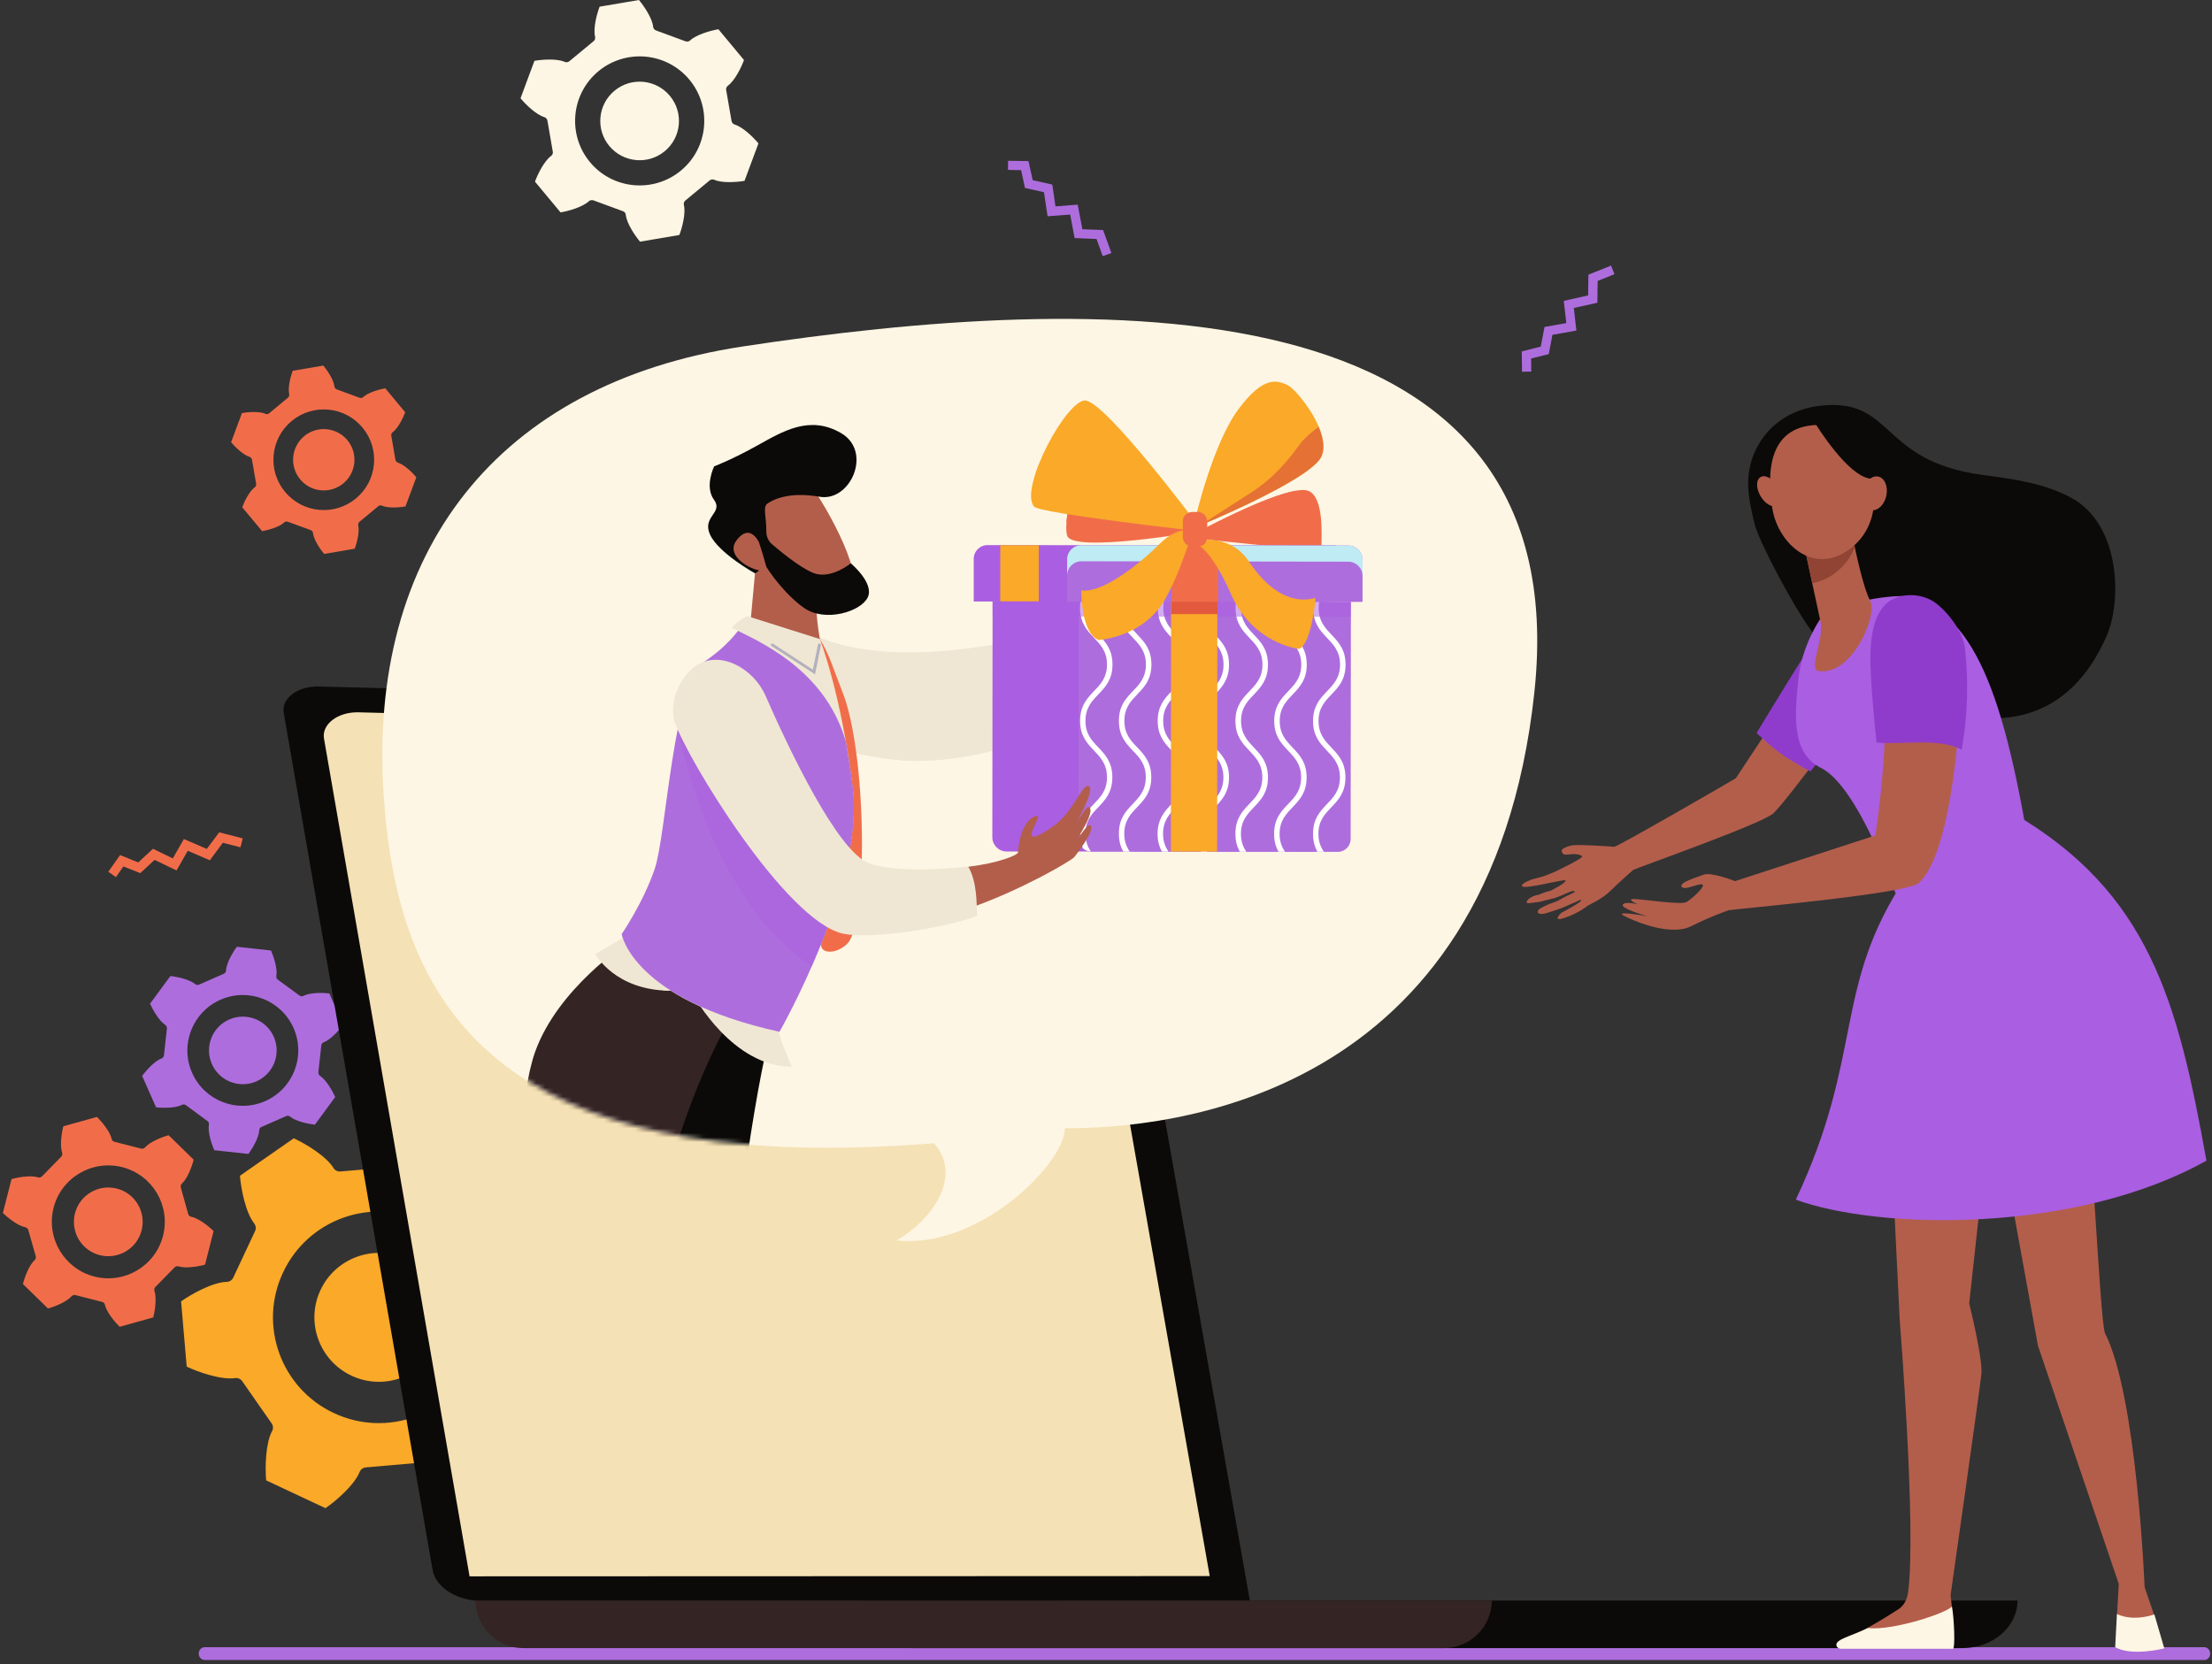 <svg width="489" height="368" viewBox="0 0 489 368" fill="none" xmlns="http://www.w3.org/2000/svg">
<rect x="0" y="0" width="489" height="368" fill="#333333" stroke="none"/>
<path d="M63.605 115.353C63.339 115.264 63.014 115.323 62.806 115.53C61.742 116.535 59.257 117.215 57.956 117.451L53.548 112.161C53.992 110.92 55.145 108.585 56.329 107.728C56.565 107.55 56.684 107.255 56.624 106.959L55.708 101.639C55.648 101.344 55.441 101.107 55.175 101.019C53.785 100.605 51.921 98.802 51.093 97.768L53.489 91.325C54.791 91.088 57.394 90.911 58.695 91.502C58.961 91.62 59.287 91.591 59.494 91.384L63.664 87.926C63.901 87.749 63.99 87.423 63.931 87.157C63.605 85.739 64.226 83.227 64.7 81.985L71.473 80.833C72.331 81.838 73.78 83.995 73.928 85.443C73.958 85.739 74.165 85.975 74.431 86.093L79.519 87.955C79.785 88.044 80.11 87.985 80.317 87.778C81.382 86.773 83.867 86.093 85.168 85.857L89.576 91.147C89.132 92.389 87.978 94.723 86.795 95.581C86.558 95.758 86.44 96.053 86.499 96.349L87.416 101.669C87.475 101.964 87.683 102.201 87.949 102.29C89.339 102.703 91.202 104.506 92.031 105.541L89.635 111.984C88.333 112.22 85.73 112.397 84.429 111.806C84.163 111.688 83.837 111.718 83.63 111.924L79.46 115.382C79.223 115.56 79.134 115.885 79.193 116.151C79.519 117.569 78.897 120.082 78.424 121.323L71.651 122.476C70.793 121.471 69.344 119.313 69.196 117.865C69.166 117.569 68.959 117.333 68.693 117.215L63.605 115.353ZM75.91 106.871C78.779 104.477 79.193 100.221 76.797 97.324C74.401 94.457 70.112 94.044 67.243 96.438C64.374 98.832 63.96 103.087 66.356 105.984C68.752 108.88 73.011 109.264 75.91 106.871ZM78.691 110.21C83.423 106.279 84.074 99.275 80.14 94.546C76.206 89.817 69.196 89.167 64.463 93.098C59.73 97.029 59.08 104.033 63.014 108.762C66.948 113.491 73.958 114.141 78.691 110.21Z" fill="#F16D4A"/>
<path d="M131.194 44.303C130.839 44.185 130.425 44.244 130.159 44.51C128.798 45.781 125.603 46.697 123.917 46.963L118.268 40.165C118.83 38.569 120.309 35.584 121.817 34.491C122.113 34.254 122.291 33.9 122.202 33.515L121.019 26.688C120.959 26.304 120.693 26.008 120.309 25.89C118.534 25.358 116.138 23.053 115.073 21.723L118.149 13.447C119.835 13.152 123.148 12.915 124.834 13.684C125.189 13.832 125.574 13.773 125.87 13.536L131.223 9.103C131.519 8.866 131.638 8.482 131.549 8.098C131.105 6.295 131.933 3.074 132.555 1.478L141.251 0C142.345 1.3 144.209 4.049 144.386 5.911C144.416 6.295 144.682 6.62 145.037 6.739L151.544 9.132C151.899 9.251 152.313 9.192 152.58 8.926C153.94 7.655 157.135 6.739 158.821 6.473L164.47 13.27C163.908 14.866 162.429 17.851 160.921 18.945C160.625 19.181 160.448 19.536 160.536 19.92L161.72 26.747C161.779 27.131 162.045 27.427 162.429 27.545C164.204 28.077 166.6 30.383 167.665 31.712L164.589 39.988C162.903 40.283 159.59 40.52 157.904 39.751C157.549 39.604 157.164 39.663 156.869 39.899L151.515 44.332C151.219 44.569 151.101 44.953 151.189 45.337C151.633 47.14 150.805 50.362 150.184 51.958L141.487 53.435C140.393 52.135 138.529 49.386 138.352 47.524C138.322 47.14 138.056 46.815 137.701 46.697L131.194 44.303ZM146.96 33.427C150.657 30.353 151.16 24.885 148.084 21.191C145.007 17.497 139.535 16.994 135.838 20.068C132.14 23.142 131.638 28.609 134.714 32.303C137.79 35.968 143.262 36.5 146.96 33.427ZM150.539 37.712C156.602 32.688 157.431 23.674 152.402 17.615C147.374 11.556 138.352 10.728 132.288 15.753C126.225 20.777 125.396 29.791 130.425 35.85C135.453 41.909 144.475 42.736 150.539 37.712Z" fill="#FEF6E4"/>
<path d="M41.096 244.36C40.829 244.153 40.474 244.153 40.208 244.301C38.788 245.04 35.949 245.01 34.499 244.833L31.423 237.887C32.281 236.705 34.204 234.577 35.683 234.045C35.978 233.927 36.215 233.661 36.245 233.336L36.895 227.425C36.925 227.1 36.777 226.775 36.511 226.597C35.18 225.74 33.76 223.258 33.168 221.928L37.664 215.81C39.114 215.958 41.894 216.549 43.137 217.583C43.373 217.79 43.728 217.849 44.024 217.701L49.467 215.307C49.762 215.189 49.969 214.894 49.969 214.569C50.029 212.973 51.478 210.52 52.365 209.337L59.908 210.165C60.499 211.495 61.387 214.214 61.091 215.78C61.032 216.105 61.15 216.431 61.416 216.608L66.208 220.125C66.475 220.332 66.829 220.332 67.096 220.184C68.516 219.445 71.355 219.475 72.804 219.652L75.851 226.597C74.993 227.78 73.071 229.908 71.592 230.44C71.296 230.558 71.059 230.824 71.03 231.149L70.379 237.06C70.349 237.385 70.497 237.71 70.763 237.887C72.094 238.745 73.514 241.227 74.106 242.557L69.61 248.675C68.16 248.527 65.38 247.936 64.138 246.902C63.901 246.695 63.546 246.636 63.25 246.783L57.808 249.177C57.512 249.296 57.305 249.591 57.305 249.916C57.246 251.512 55.796 253.965 54.909 255.148L47.366 254.32C46.775 252.99 45.887 250.271 46.183 248.705C46.242 248.379 46.124 248.054 45.858 247.877L41.096 244.36ZM56.684 239.099C60.47 237.444 62.185 233.04 60.529 229.257C58.873 225.474 54.465 223.76 50.679 225.415C46.893 227.07 45.178 231.474 46.834 235.257C48.49 239.04 52.898 240.754 56.684 239.099ZM58.606 243.473C64.818 240.754 67.628 233.513 64.907 227.336C62.185 221.13 54.939 218.322 48.757 221.041C42.545 223.76 39.735 231.001 42.456 237.178C45.178 243.385 52.395 246.192 58.606 243.473Z" fill="#AE6DDD"/>
<path d="M6.251 271.964C6.162 271.639 5.896 271.403 5.571 271.344C3.974 271.048 1.696 269.245 0.631 268.181L2.554 260.704C3.974 260.29 6.843 259.817 8.381 260.32C8.706 260.408 9.032 260.349 9.268 260.113L13.528 255.768C13.764 255.532 13.823 255.177 13.735 254.882C13.202 253.345 13.616 250.478 14.001 249.03L21.425 246.961C22.49 247.995 24.354 250.241 24.679 251.808C24.738 252.133 25.004 252.399 25.3 252.458L31.186 253.965C31.512 254.054 31.837 253.936 32.074 253.699C33.139 252.458 35.83 251.394 37.28 251.01L42.811 256.418C42.456 257.867 41.45 260.586 40.238 261.679C40.001 261.886 39.883 262.241 39.971 262.566L41.598 268.418C41.687 268.743 41.953 268.979 42.279 269.038C43.876 269.334 46.153 271.137 47.218 272.201L45.325 279.619C43.905 280.033 41.036 280.506 39.498 280.003C39.173 279.915 38.847 279.974 38.611 280.21L34.351 284.555C34.115 284.791 34.056 285.146 34.144 285.441C34.677 286.978 34.263 289.845 33.878 291.293L26.454 293.362C25.389 292.328 23.525 290.081 23.2 288.515C23.141 288.19 22.875 287.924 22.579 287.865L16.693 286.358C16.367 286.269 16.042 286.387 15.805 286.623C14.74 287.865 12.049 288.929 10.599 289.313L5.068 283.904C5.423 282.456 6.429 279.737 7.641 278.644C7.878 278.437 7.996 278.082 7.908 277.757L6.251 271.964ZM22.046 277.521C26.128 278.555 30.269 276.102 31.305 272.053C32.34 267.974 29.885 263.837 25.832 262.802C21.751 261.768 17.61 264.221 16.574 268.27C15.539 272.348 17.994 276.486 22.046 277.521ZM20.834 282.249C27.518 283.964 34.322 279.944 36.037 273.265C37.753 266.585 33.73 259.788 27.045 258.073C20.36 256.359 13.557 260.379 11.842 267.058C10.156 273.738 14.178 280.535 20.834 282.249Z" fill="#F16D4A"/>
<path d="M80.879 324.454C80.258 324.513 79.726 324.897 79.489 325.488C78.365 328.325 74.254 331.902 71.947 333.468L58.843 327.321C58.577 324.542 58.695 319.104 60.145 316.444C60.44 315.912 60.411 315.233 60.056 314.73L53.548 305.391C53.194 304.888 52.572 304.622 51.951 304.711C48.934 305.154 43.787 303.381 41.273 302.169L40.031 287.747C42.308 286.121 47.071 283.491 50.117 283.432C50.738 283.432 51.3 283.047 51.567 282.486L56.388 272.201C56.654 271.639 56.566 270.989 56.181 270.487C54.288 268.122 53.253 262.743 53.046 259.965L64.936 251.69C67.48 252.842 72.154 255.65 73.721 258.251C74.047 258.783 74.638 259.078 75.26 259.019L86.588 258.044C87.21 257.985 87.742 257.601 87.978 257.009C89.103 254.172 93.214 250.596 95.521 249.03L108.625 255.177C108.891 257.955 108.773 263.393 107.323 266.053C107.027 266.585 107.057 267.265 107.412 267.767L113.919 277.107C114.274 277.609 114.896 277.875 115.517 277.787C118.534 277.343 123.681 279.117 126.195 280.328L127.437 294.751C125.16 296.377 120.397 299.007 117.351 299.066C116.729 299.066 116.167 299.45 115.901 300.012L111.08 310.297C110.814 310.859 110.902 311.509 111.287 312.011C113.18 314.376 114.215 319.755 114.422 322.533L102.531 330.808C99.988 329.655 95.314 326.848 93.746 324.247C93.421 323.715 92.829 323.419 92.208 323.478L80.879 324.454ZM96.675 297.322C100.017 290.2 96.941 281.717 89.812 278.378C82.684 275.038 74.195 278.112 70.852 285.234C67.51 292.357 70.586 300.839 77.715 304.179C84.843 307.519 93.332 304.445 96.675 297.322ZM104.957 301.194C110.459 289.49 105.401 275.57 93.687 270.102C81.974 264.605 68.042 269.659 62.57 281.363C57.068 293.066 62.126 306.987 73.84 312.454C85.523 317.922 99.455 312.898 104.957 301.194Z" fill="#FAA928"/>
<path d="M276.309 353.95L106.761 354.009C101.111 354.009 96.32 351.053 95.639 347.152L62.718 157.587C62.185 154.424 65.794 151.705 70.349 151.794L235.075 155.961C238.714 156.05 241.731 157.971 242.174 160.483L276.309 353.95Z" fill="#0B0A08"/>
<path d="M79.253 157.498L228.095 161.281C231.733 161.37 234.75 163.291 235.194 165.803L267.435 348.482L103.803 348.541L71.621 163.291C71.089 160.128 74.697 157.38 79.253 157.498Z" fill="#F4E1B5"/>
<path d="M487.297 367.042H45.266C44.527 367.042 43.935 366.392 43.935 365.624C43.935 364.826 44.527 364.205 45.266 364.205H487.267C488.007 364.205 488.598 364.855 488.598 365.624C488.628 366.392 488.007 367.042 487.297 367.042Z" fill="#AE6DDD"/>
<path d="M433.847 364.412H201.503C194.877 364.412 189.494 359.742 189.494 353.979V353.891H446.004C446.004 359.683 440.562 364.412 433.847 364.412Z" fill="#0B0A08"/>
<path d="M319.169 364.412H115.694C109.896 364.412 105.164 359.742 105.164 353.979V353.891H329.788C329.788 359.683 325.026 364.412 319.169 364.412Z" fill="#352424"/>
<path d="M26.543 189.063L30.565 190.688L33.819 187.674L38.197 189.802L40.652 185.516L45.71 187.703L48.461 184.038L53.667 185.368L53.164 187.349L49.259 186.344L46.39 190.215L41.51 188.117L39.025 192.462L34.174 190.127L31.009 193.053L27.282 191.575L25.626 193.939L23.94 192.757L26.543 189.063Z" fill="#F16D4A"/>
<path d="M227.355 35.614L228.302 39.84L232.621 40.815L233.33 45.633L238.241 45.249L239.276 50.687L243.861 50.864L245.695 55.947L243.772 56.627L242.411 52.844L237.56 52.637L236.584 47.436L231.585 47.82L230.787 42.5L226.586 41.554L225.729 37.623L222.83 37.564L222.859 35.555L227.355 35.614Z" fill="#AE6DDD"/>
<path d="M336.413 77.7L340.613 76.636L341.442 72.291L346.263 71.434L345.701 66.528L351.084 65.316L351.144 60.735L356.142 58.726L356.911 60.617L353.184 62.124L353.125 66.942L347.919 68.094L348.481 73.089L343.187 74.035L342.388 78.291L338.484 79.266L338.513 82.163L336.472 82.192L336.413 77.7Z" fill="#AE6DDD"/>
<path d="M339.194 153.124C349.133 60.499 240.577 65.021 164.204 76.606C110.015 84.852 81.087 121.944 84.843 176.236C87.919 220.775 107.974 260.645 206.414 252.783C211.945 258.546 208.454 268.093 198.22 274.27C216.293 276.279 235.371 257.305 235.401 249.473C257.852 249.503 329.463 243.592 339.194 153.124Z" fill="#FEF6E4"/>
<mask id="mask0_562_674" style="mask-type:luminance" maskUnits="userSpaceOnUse" x="84" y="70" width="256" height="205">
<path d="M339.194 153.124C349.133 60.499 240.578 65.021 164.204 76.606C110.015 84.852 81.087 121.944 84.844 176.236C87.92 220.775 107.974 260.645 206.414 252.783C211.945 258.546 208.455 268.093 198.22 274.27C218.452 274.506 235.372 257.305 235.401 249.473C257.852 249.503 329.463 243.592 339.194 153.124Z" fill="white"/>
</mask>
<g mask="url(#mask0_562_674)">
<path d="M269.861 132.347L270.778 142.366C270.778 142.366 265.572 143.725 258.089 147.804C257.615 143.548 256.196 141.804 255.012 137.667C255.19 137.637 269.861 132.347 269.861 132.347Z" fill="#F99662"/>
<path d="M168.257 152.03L180.739 140.622C180.739 140.622 191.033 146.74 216.086 143.075C239.335 139.706 254.066 137.342 256.107 137.017C257.29 141.154 258.177 145.44 258.65 149.696C244.541 157.38 217.388 170.975 195.943 167.724C163.11 162.759 168.257 152.03 168.257 152.03Z" fill="#EFE7D3"/>
<path d="M169.085 151.262C171.362 154.72 177.929 159.183 195.913 161.931C216.944 165.123 243.506 152.09 257.793 144.346C258.118 146.119 258.414 147.922 258.591 149.725C244.482 157.409 217.328 171.005 195.884 167.754C163.08 162.759 168.227 152.03 168.227 152.03L169.085 151.262Z" fill="#EFE7D3"/>
<path d="M144.89 240.547C144.89 240.547 129.715 320.582 143.706 347.743H154.621C154.621 347.743 165.21 231.976 172.931 221.425C180.651 210.874 178.669 193.998 178.669 193.998L152.314 206.411L144.89 240.547Z" fill="#0B0A08"/>
<path d="M118.298 232.568C111.465 251.749 113.092 323.981 127.112 351.142L133.767 348.068C133.767 348.068 136.548 271.994 160.122 227.543C166.245 215.987 156.425 193.998 156.425 193.998L138.471 208.658C138.471 208.628 123.326 218.529 118.298 232.568Z" fill="#352424"/>
<path d="M180.71 140.622C180.887 140.829 181.065 141.066 181.213 141.302C183.165 144.139 184.733 149.252 186.093 152.622C191.654 165.98 191.95 204.047 187.336 208.628C184.821 211.14 181.242 210.874 181.538 208.717C187.365 167.547 185.235 152.888 178.935 142.13C179.615 141.42 179.822 141.213 180.71 140.622Z" fill="#F16D4A"/>
<path d="M167.251 122.978L165.269 144.553L182.721 149.134C182.721 149.134 179.585 134.977 180.739 132.258C181.863 129.539 167.251 122.978 167.251 122.978Z" fill="#B35E4B"/>
<path d="M165.27 136.248C165.27 136.248 163.021 137.135 161.72 138.849C161.631 138.967 163.258 139.351 163.169 139.499C161.69 141.42 159.324 143.903 155.804 146.267C148.794 150.967 147.345 184.57 144.742 192.136C142.168 199.703 137.436 206.559 137.436 206.559C137.436 206.559 139.713 220.982 172.309 228.164C172.309 228.164 191.063 195.181 188.519 174.315C186.004 153.42 181.242 141.302 181.242 141.302L165.27 136.248Z" fill="#EFE7D3"/>
<path d="M139.476 206.382L131.608 210.933C131.608 210.933 135.867 219.061 148.379 219.061C160.92 219.091 139.476 206.382 139.476 206.382Z" fill="#EFE7D3"/>
<path d="M153.466 220.273C153.466 220.273 161.896 235.848 175.059 235.878C175.059 235.878 170.504 225.859 171.214 222.578C171.924 219.268 153.466 220.273 153.466 220.273Z" fill="#EFE7D3"/>
<path opacity="0.72" d="M172.575 229.582C169.588 228.844 162.814 227.011 155.922 223.967C154.354 221.839 153.497 220.243 153.497 220.243C153.497 220.243 158.584 219.977 163.287 220.184C166.807 223.051 169.883 225.622 171.865 227.307C172.072 228.075 172.309 228.844 172.575 229.582Z" fill="#EFE7D3"/>
<path opacity="0.72" d="M139.477 206.382C139.477 206.382 160.921 219.09 148.38 219.061C147.788 219.061 147.226 219.031 146.694 219.002C142.109 215.958 138.382 212.204 137.021 207.8L139.477 206.382Z" fill="#EFE7D3"/>
<path d="M188.548 174.285C188.164 171.152 187.483 166.808 187.01 164.059C182.869 149.518 170.535 143.016 163.14 139.499C161.661 141.42 159.295 143.903 155.804 146.238C148.794 150.937 147.345 184.541 144.742 192.107C142.168 199.673 137.436 206.53 137.436 206.53C137.436 206.53 139.713 220.952 172.309 228.134C172.339 228.134 191.122 195.151 188.548 174.285Z" fill="#AE6DDD"/>
<path opacity="0.36" d="M179.467 213.682C170.416 207.712 157.046 193.614 149.829 161.37L184.88 199.496C183.253 204.55 181.331 209.426 179.467 213.682Z" fill="#AA5EE1"/>
<path d="M170.446 142.425C170.534 142.277 170.741 142.248 170.889 142.336L179.704 148.07L180.828 142.543C180.857 142.366 181.035 142.248 181.212 142.277C181.39 142.307 181.508 142.484 181.479 142.662L180.177 149.105L170.564 142.839C170.386 142.78 170.357 142.573 170.446 142.425Z" fill="#B4B0BD"/>
<path d="M163.761 111.658C163.761 111.658 166.719 121.884 169.588 125.815C172.457 129.746 184.792 137.992 188.252 133.027C191.713 128.061 183.313 112.811 178.58 106.338C173.818 99.836 163.613 105.215 163.761 111.658Z" fill="#B35E4B"/>
<path d="M185.974 95.787C178.994 91.679 173.019 95.403 167.458 98.477C161.926 101.58 157.874 103.117 157.874 103.117C157.874 103.117 155.685 107.58 157.845 110.506C159.974 113.432 155.094 114.2 156.987 118.249C158.88 122.328 166.896 126.761 166.896 126.761C166.896 126.761 168.463 126.17 168.7 124.101C170.061 126.761 174.113 131.992 177.929 134.534C182.513 137.578 190.293 135.273 191.831 132.081C193.339 128.919 188.074 124.544 188.074 124.544C188.074 124.544 184.407 127.618 180.768 126.968C178.225 126.525 173.314 122.594 170.682 120.348C169.854 119.638 169.41 118.604 169.41 117.51C169.44 114.378 168.611 112.131 169.587 111.392C170.771 110.535 174.29 108.644 181.123 109.826C187.986 111.097 192.955 99.896 185.974 95.787Z" fill="#0B0A08"/>
<path d="M167.783 119.904C167.783 119.904 167.665 119.638 167.428 119.284C166.718 118.22 165.062 116.476 162.784 119.52C159.767 123.599 168.73 127.5 169.41 125.727C169.558 125.283 167.783 119.904 167.783 119.904Z" fill="#B35E4B"/>
<path d="M264.626 115.678C264.626 115.678 246.79 101.551 242.767 100.575C238.744 99.6 234.781 114.466 235.905 118.427C237.029 122.387 265.188 117.481 265.188 117.481L264.626 115.678Z" fill="#F16D4A"/>
<path d="M264.804 116.18L265.07 117.067C258.592 116.949 242.619 116.505 235.757 115.382C235.934 113.225 236.496 110.506 237.295 107.994L264.804 116.18Z" fill="#F16D4A"/>
<path d="M289.295 108.555C292.726 110.033 292.134 118.574 292.134 120.614C292.134 122.328 271.695 119.727 265.188 119.165C264.064 119.077 265.69 117.156 265.69 117.156C265.69 117.156 285.124 106.752 289.295 108.555Z" fill="#F16D4A"/>
<path d="M286.514 108.496C282.551 111.481 272.996 118.19 265.927 119.225C265.661 119.195 265.424 119.165 265.188 119.165C264.064 119.077 265.69 117.156 265.69 117.156C265.69 117.156 279.77 109.619 286.514 108.496Z" fill="#F16D4A"/>
<path d="M215.258 132.997L295.447 133.056V120.584L218.305 120.525C216.619 120.525 215.258 121.884 215.258 123.569V132.997Z" fill="#AA5EE1"/>
<path d="M219.429 132.997L293.288 133.056L293.229 185.161C293.229 186.905 291.809 188.294 290.064 188.294L222.505 188.265C220.76 188.265 219.37 186.846 219.37 185.102L219.429 132.997Z" fill="#AA5EE1"/>
<path d="M238.478 133.027L298.642 133.086L298.583 185.516C298.583 187.083 297.311 188.353 295.743 188.353L241.258 188.294C239.691 188.294 238.419 187.023 238.419 185.457L238.478 133.027Z" fill="#AE6DDD"/>
<path d="M296.216 171.891C296.216 165.98 290.271 165.921 290.271 159.419C290.271 152.888 296.246 152.858 296.246 146.947C296.246 141.066 290.3 140.977 290.3 134.475C290.3 133.972 290.33 133.499 290.419 133.056H291.632C291.543 133.499 291.513 133.943 291.513 134.475C291.513 140.356 297.459 140.445 297.459 146.947C297.459 153.479 291.484 153.508 291.484 159.419C291.484 165.33 297.429 165.389 297.429 171.891C297.429 178.423 291.454 178.453 291.454 184.363C291.454 186.078 291.957 187.289 292.667 188.324H291.247C290.655 187.289 290.271 186.048 290.271 184.363C290.271 177.832 296.216 177.832 296.216 171.891Z" fill="white"/>
<path d="M284.828 177.714C286.278 176.206 287.638 174.758 287.638 171.891C287.638 165.98 281.693 165.921 281.693 159.419C281.693 152.888 287.668 152.858 287.668 146.947C287.668 141.066 281.722 140.977 281.722 134.475C281.722 133.972 281.752 133.499 281.841 133.056H283.054C282.965 133.499 282.935 133.943 282.935 134.475C282.935 140.356 288.881 140.445 288.881 146.947C288.881 153.479 282.906 153.508 282.906 159.419C282.906 165.33 288.851 165.389 288.851 171.891C288.851 178.423 282.876 178.453 282.876 184.363C282.876 186.107 283.379 187.289 284.059 188.324H282.639C282.048 187.289 281.663 186.048 281.663 184.363C281.663 180.994 283.261 179.339 284.828 177.714Z" fill="white"/>
<path d="M279.06 171.891C279.06 165.98 273.115 165.921 273.115 159.419C273.115 152.888 279.09 152.858 279.09 146.947C279.09 141.066 273.145 140.977 273.145 134.475C273.145 133.972 273.174 133.499 273.263 133.056H274.476C274.387 133.499 274.357 133.943 274.357 134.475C274.357 140.356 280.303 140.445 280.303 146.947C280.303 150.316 278.705 151.971 277.167 153.597C275.718 155.104 274.357 156.552 274.357 159.419C274.357 165.301 280.303 165.389 280.303 171.891C280.303 178.423 274.328 178.453 274.328 184.363C274.328 186.107 274.831 187.289 275.511 188.324H274.091C273.5 187.289 273.115 186.048 273.115 184.363C273.085 177.802 279.031 177.802 279.06 171.891Z" fill="white"/>
<path d="M270.453 171.891C270.453 169.024 269.092 167.576 267.643 166.069C266.105 164.443 264.507 162.788 264.507 159.419C264.507 152.888 270.482 152.858 270.482 146.947C270.482 141.066 264.537 140.977 264.537 134.475C264.537 133.972 264.566 133.499 264.655 133.056H265.868C265.779 133.499 265.75 133.943 265.75 134.475C265.75 140.356 271.695 140.445 271.695 146.947C271.695 150.316 270.098 151.971 268.56 153.597C267.11 155.104 265.75 156.552 265.75 159.419C265.75 165.33 271.695 165.389 271.695 171.891C271.695 178.423 265.72 178.453 265.72 184.363C265.72 186.107 266.223 187.289 266.903 188.324H265.483C264.892 187.289 264.507 186.048 264.507 184.363C264.507 177.802 270.453 177.802 270.453 171.891Z" fill="white"/>
<path d="M259.065 177.684C260.514 176.177 261.875 174.729 261.875 171.862C261.875 165.951 255.929 165.892 255.929 159.39C255.929 152.858 261.904 152.828 261.904 146.917C261.904 141.036 255.959 140.947 255.959 134.445C255.959 133.943 255.989 133.47 256.077 133.027H257.29C257.201 133.47 257.172 133.913 257.172 134.445C257.172 140.327 263.117 140.415 263.117 146.917C263.117 153.449 257.142 153.479 257.142 159.39C257.142 162.256 258.503 163.705 259.952 165.212C261.49 166.837 263.088 168.493 263.088 171.862C263.088 178.393 257.113 178.423 257.113 184.334C257.113 186.078 257.615 187.26 258.296 188.294H256.876C256.284 187.26 255.9 186.019 255.9 184.334C255.929 180.994 257.527 179.31 259.065 177.684Z" fill="white"/>
<path d="M253.297 171.862C253.297 168.995 251.936 167.547 250.487 166.039C248.949 164.414 247.352 162.759 247.352 159.39C247.352 152.858 253.327 152.828 253.327 146.917C253.327 141.036 247.381 140.947 247.381 134.445C247.381 133.943 247.411 133.47 247.499 133.027H248.712C248.623 133.47 248.594 133.913 248.594 134.445C248.594 140.327 254.539 140.415 254.539 146.917C254.539 153.449 248.564 153.479 248.564 159.39C248.564 162.256 249.925 163.705 251.374 165.212C252.912 166.837 254.51 168.493 254.51 171.862C254.51 178.393 248.535 178.423 248.535 184.334C248.535 186.048 249.038 187.26 249.747 188.294H248.328C247.736 187.26 247.352 186.019 247.352 184.334C247.322 177.802 253.297 177.773 253.297 171.862Z" fill="white"/>
<path d="M244.719 171.862C244.719 165.951 238.774 165.892 238.774 159.39C238.774 156.02 240.371 154.365 241.909 152.74C243.358 151.232 244.719 149.784 244.719 146.917C244.719 141.036 238.774 140.947 238.774 134.445C238.774 133.943 238.803 133.47 238.892 133.027H240.105C240.016 133.47 239.986 133.913 239.986 134.445C239.986 140.327 245.932 140.415 245.932 146.917C245.932 153.449 239.957 153.479 239.957 159.39C239.957 162.256 241.317 163.705 242.767 165.212C244.305 166.837 245.902 168.493 245.902 171.862C245.902 175.231 244.305 176.886 242.767 178.512C241.317 180.019 239.957 181.467 239.957 184.334C239.957 186.048 240.46 187.26 241.17 188.294C240.489 188.265 239.868 187.999 239.395 187.555C239.01 186.669 238.774 185.634 238.803 184.334C238.744 177.773 244.719 177.773 244.719 171.862Z" fill="white"/>
<path opacity="0.51" d="M238.457 136.329L298.621 136.381L298.624 133.012L238.46 132.96L238.457 136.329Z" fill="#AA5EE1"/>
<path opacity="0.51" d="M238.478 132.968H219.429V136.337H238.478V132.968Z" fill="#AA5EE1"/>
<path d="M240.104 88.576C236.082 87.778 225.137 107.964 228.598 112.013C229.87 113.52 265.158 117.481 265.158 117.481L264.478 115.678C264.478 115.678 244.985 89.551 240.104 88.576Z" fill="#FAA928"/>
<path d="M258.836 188.284L269.07 188.292L269.118 133.025L258.884 133.016L258.836 188.284Z" fill="#FAA928"/>
<path d="M235.904 133.027L301.215 133.086V123.776C301.215 122.032 299.795 120.614 298.05 120.614L239.069 120.554C237.324 120.554 235.904 121.973 235.904 123.717V133.027Z" fill="#AE6DDD"/>
<path d="M239.069 120.554L298.05 120.614C299.795 120.614 301.215 122.032 301.215 123.776V127.352C301.215 125.608 299.795 124.19 298.05 124.19L239.069 124.101C237.324 124.101 235.904 125.52 235.904 127.263V123.687C235.904 121.944 237.324 120.554 239.069 120.554Z" fill="#BFEBF4"/>
<path d="M259.057 133.051L269.291 133.06L269.302 120.588L259.068 120.579L259.057 133.051Z" fill="#F16D4A"/>
<path d="M266.193 119.402C266.193 119.402 272.405 118.604 276.013 124.042C279.622 129.48 284.71 133.884 290.833 132.199C290.833 132.199 290.034 142.248 287.194 143.489C287.194 143.489 277.019 142.425 272.168 131.431C267.317 120.436 264.152 120.2 264.152 120.2L266.193 119.402Z" fill="#FAA928"/>
<path d="M264.833 117.422C264.833 117.422 260.87 115.767 256.462 120.17C252.055 124.574 243.802 131.224 239.04 130.544C239.04 130.544 238.922 140.031 242.885 141.509C242.885 141.509 252.942 140.947 257.705 132.258C262.437 123.569 262.792 117.392 264.833 117.422Z" fill="#FAA928"/>
<path d="M264.33 114.348C264.33 114.348 268.116 98.122 273.766 90.497C279.416 82.872 282.403 84.172 284.533 85.089C286.662 86.005 294.59 95.876 292.105 101.019C289.62 106.161 265.218 116.239 265.218 116.239L264.33 114.348Z" fill="#FAA928"/>
<path opacity="0.33" d="M287.432 98.122C288.23 97.029 289.887 95.551 291.514 94.369C292.519 96.763 292.963 99.186 292.076 101.019C289.591 106.161 265.188 116.239 265.188 116.239C265.188 116.239 268.945 113.845 276.31 109.087C281.516 105.777 284.71 101.876 287.432 98.122Z" fill="#B9004E"/>
<path d="M258.904 135.782L269.139 135.79L269.141 133.042L258.907 133.033L258.904 135.782Z" fill="#E2593D"/>
<path d="M221.115 132.964L229.633 132.972L229.644 120.559L221.125 120.551L221.115 132.964Z" fill="#FAA928"/>
<path d="M264.774 120.82H263.59C262.437 120.82 261.49 119.875 261.49 118.722V115.294C261.49 114.141 262.437 113.195 263.59 113.195H264.774C265.927 113.195 266.874 114.141 266.874 115.294V118.722C266.903 119.904 265.957 120.82 264.774 120.82Z" fill="#F16D4A"/>
<path d="M262.467 113.52C262.26 113.845 262.142 114.23 262.142 114.673V118.101C262.142 119.254 263.088 120.2 264.242 120.2H265.425C265.839 120.2 266.253 120.082 266.578 119.875C266.194 120.436 265.543 120.82 264.804 120.82H263.62C262.467 120.82 261.52 119.875 261.52 118.722V115.294C261.52 114.555 261.905 113.905 262.467 113.52Z" fill="#F16D4A"/>
<path d="M225.048 188.472C225.048 187.23 225.847 181.231 229.042 180.403C230.698 179.96 226.942 184.541 228.391 184.955C229.13 185.161 231.201 183.831 233.242 182.383C237.472 179.191 239.335 173.073 240.725 173.842C242.145 174.61 237.827 182.117 237.856 182.147C238.625 180.965 240.193 178.127 240.725 178.423C241.849 179.044 240.045 182.324 239.187 183.772C239.187 183.802 237.945 185.841 237.945 185.871C238.684 184.777 240.489 182.176 240.992 182.442C242.441 183.24 237.708 189.27 237.442 189.565C236.555 190.452 225.965 196.717 214.282 200.826C214.104 197.811 214.045 194.737 214.045 191.634C220.76 190.866 225.048 189.033 225.048 188.472Z" fill="#B35E4B"/>
<path d="M153.704 147.302C159.058 143.548 166.571 147.775 169.204 153.774C174.291 165.389 185.117 188.294 192.098 190.866C197.097 192.698 206.414 192.432 214.046 191.605C216.027 195.062 215.85 199.525 216.027 202.54C207.124 205.673 191.861 207.623 186.389 206.441C173.729 203.722 151.781 167.636 149.149 159.597C147.847 155.548 150.095 149.814 153.704 147.302Z" fill="#EFE7D3"/>
</g>
<path d="M441.597 230.676L435.326 288.219C435.326 288.219 438.373 300.396 438.018 303.854C437.663 307.312 431.214 352.649 431.214 352.649L431.481 355.191V362.698H407.61C407.61 362.698 412.668 360.363 419.767 355.752C420.3 355.398 421.513 354.334 421.808 352.147C423.701 338.167 419.945 291.559 419.945 291.559L416.987 230.883L441.597 230.676Z" fill="#B35E4B"/>
<path d="M460.793 242.764C462.154 243.119 464.225 292.594 465.349 294.781C472.418 308.671 474.104 350.935 474.104 350.935L476.204 357.082L477.062 363.732C477.062 363.732 472.389 364.471 468.484 363.466L468.011 356.875L468.395 350.226L450.53 297.559L440.768 243.857L460.793 242.764Z" fill="#B35E4B"/>
<path d="M396.991 265.255C412.165 233.129 405.125 218.086 421.423 193.851C424.026 194.708 433.935 173.369 444.88 179.723C475.257 197.338 481.499 221.691 487.769 256.625C458.989 272.792 415.419 271.994 396.991 265.255Z" fill="#AA5EE1"/>
<path d="M467.981 356.875C471.235 358.383 474.844 357.437 476.264 356.964L478.452 364.471C478.452 364.471 471.294 366.303 467.597 364.205L467.981 356.875Z" fill="#FEF6E4"/>
<path d="M431.747 364.56H406.93C406.013 364.471 405.776 363.703 406.102 363.23C406.753 362.254 409.651 361.545 412.905 359.979C418.614 360.599 430.593 356.55 431.51 355.191C432.013 357.88 432.25 364.442 431.747 364.56Z" fill="#FEF6E4"/>
<path d="M338.868 194.382C338.868 194.382 340.554 193.969 341.086 193.791C341.737 193.584 343.6 192.816 343.6 192.816C343.6 192.816 349.989 189.801 349.753 189.358C349.487 188.915 348.096 188.797 347.653 188.856C347.179 188.915 346.647 188.915 346.203 188.974C345.73 189.033 345.316 188.708 345.227 188.146C345.138 187.585 346.913 186.994 347.594 186.905C349.664 186.669 356.231 187.201 356.852 187.23C357.562 187.26 383.118 172.482 383.739 172.068L399.505 148.218L412.904 152.592C412.904 152.592 394.772 177.566 391.903 179.93C389.034 182.294 362.265 191.752 361.052 192.343C361.052 192.343 357.887 195.121 355.964 197.013C354.042 198.904 351.528 199.88 350.906 200.323C350.818 200.382 348.777 202.037 345.671 203.012C343.009 203.84 345.168 201.83 345.168 201.83C345.168 201.83 349.842 199.377 349.575 199.023C349.368 198.757 346.913 200.264 343.985 201.21C343.216 201.446 342.476 201.712 341.796 201.919C339.992 202.48 339.134 201.535 340.938 200.619C341.559 200.293 342.624 199.791 343.452 199.555C344.34 199.289 345.05 198.757 345.76 198.402C347.15 197.722 348.185 197.249 348.126 197.22C348.037 197.161 348.244 196.835 347.416 197.072C346.44 197.367 344.517 198.431 343.038 198.727C342.21 198.904 340.495 199.377 340.495 199.377C340.495 199.377 337.625 199.821 337.566 199.673C337.211 198.816 339.164 197.899 340.317 197.811C341.027 197.367 342.831 196.924 342.831 196.924C342.831 196.924 346.322 195.18 346.085 194.678C345.908 194.264 336.768 196.806 336.472 195.919C336.176 195.269 338.868 194.382 338.868 194.382Z" fill="#B35E4B"/>
<path d="M388.324 162.079C388.324 162.079 392.11 165.655 394.565 167.251C397.819 169.349 400.215 170.561 400.215 170.561C400.215 170.561 411.514 157.143 416.839 146.917C419.027 142.691 419.441 139.795 418.11 137.164C418.11 137.135 411.751 131.283 404.149 137.282C402.374 138.701 388.324 162.079 388.324 162.079Z" fill="#8F3CCC"/>
<path d="M387.881 115.855C386.52 110.181 385.189 104.506 388.768 98.27C391.667 93.246 396.666 90.349 402.464 89.699C418.85 87.926 415.36 101.964 438.284 105.009C445.412 105.954 452.009 106.87 457.984 110.122C468.721 116.003 469.164 132.879 465.645 140.77C448.844 178.6 405.421 146.444 400.127 139.056C396.163 133.559 388.739 119.49 387.881 115.855Z" fill="#0B0A08"/>
<path d="M397.583 150.05C398.322 142.661 402.375 136.898 402.375 136.898C404.623 133.824 417.164 131.224 422.429 131.903C436.982 136.484 443.815 154.217 450.175 197.9L422.607 207.741C422.607 207.741 412.432 174.669 402.552 169.793C395.72 166.424 396.844 157.291 397.583 150.05Z" fill="#AA5EE1"/>
<path d="M409.503 118.397C409.503 118.397 409.563 118.722 409.681 119.313C410.243 122.062 411.988 130.278 413.437 132.82C415.183 135.864 409.474 149.548 401.99 148.366C399.772 148.011 403.262 141.006 402.493 137.608C402.079 135.686 400.778 129.716 399.742 124.899C398.944 121.205 398.293 118.16 398.293 118.16L409.503 118.397Z" fill="#B35E4B"/>
<path d="M409.71 119.313C409.592 118.752 409.533 118.397 409.533 118.397L398.322 118.131C398.322 118.131 398.973 121.175 399.771 124.869C400.038 126.17 400.363 127.559 400.629 128.918C402.345 128.682 404.179 127.914 405.983 126.465C407.965 124.869 409.266 122.978 410.035 120.939C409.887 120.288 409.799 119.727 409.71 119.313Z" fill="#914433"/>
<path d="M402.789 93.955C402.789 93.955 407.344 94.546 410.657 98.447C413.969 102.378 417.519 114.496 409.326 121.086C401.103 127.677 392.998 120.229 391.785 112.309C390.572 104.388 390.809 93.659 402.789 93.955Z" fill="#B35E4B"/>
<path d="M389.153 109.619C390.129 111.363 391.785 112.338 392.82 111.777C393.856 111.215 393.915 109.353 392.939 107.609C391.963 105.866 390.306 104.89 389.271 105.452C388.206 105.984 388.147 107.846 389.153 109.619Z" fill="#B35E4B"/>
<path d="M401.399 93.778C401.399 93.778 408.439 105.304 413.497 105.836C418.555 106.368 419.205 112.486 419.205 112.486C419.205 112.486 417.401 98.359 412.402 95.64C407.403 92.921 401.399 93.778 401.399 93.778Z" fill="#0B0A08"/>
<path d="M411.84 108.585C411.426 110.624 412.255 112.515 413.674 112.781C415.094 113.047 416.603 111.599 417.017 109.56C417.431 107.521 416.603 105.629 415.183 105.363C413.733 105.097 412.255 106.516 411.84 108.585Z" fill="#B35E4B"/>
<path d="M416.336 148.395C417.963 163.468 414.591 184.718 414.591 184.718L383.562 194.826C383.562 194.826 378.268 192.727 376.582 193.407C374.896 194.087 371.169 195.121 371.76 196.067C372.352 197.013 375.487 195.24 376.316 195.565C377.144 195.89 374.127 198.668 372.855 199.436C371.583 200.205 362.236 198.638 360.846 198.786C360.106 198.845 360.846 199.436 362.029 199.939C360.698 199.643 359.308 199.496 358.834 199.909C357.769 200.796 364.306 202.628 364.306 202.628C364.306 202.628 355.669 201.003 359.574 202.776C359.574 202.776 368.684 207.328 373.801 204.815C378.948 202.303 380.338 201.978 382.084 201.269C382.586 201.062 421.424 197.722 424.175 195.24C430.712 189.329 433.137 165.153 433.551 150.316C427.487 148.484 422.873 147.863 416.336 148.395Z" fill="#B35E4B"/>
<path d="M413.526 143.578C413.763 139.204 414.768 133.588 419.442 132.051C422.34 131.106 425.683 131.637 428.02 133.411C430.8 135.539 434.024 139.854 434.409 143.371C435.207 151.026 435 158.119 433.669 165.744C428.375 163.054 420.921 164.739 414.857 164.177C414.827 164.118 413.201 149.341 413.526 143.578Z" fill="#8F3CCC"/>
</svg>
